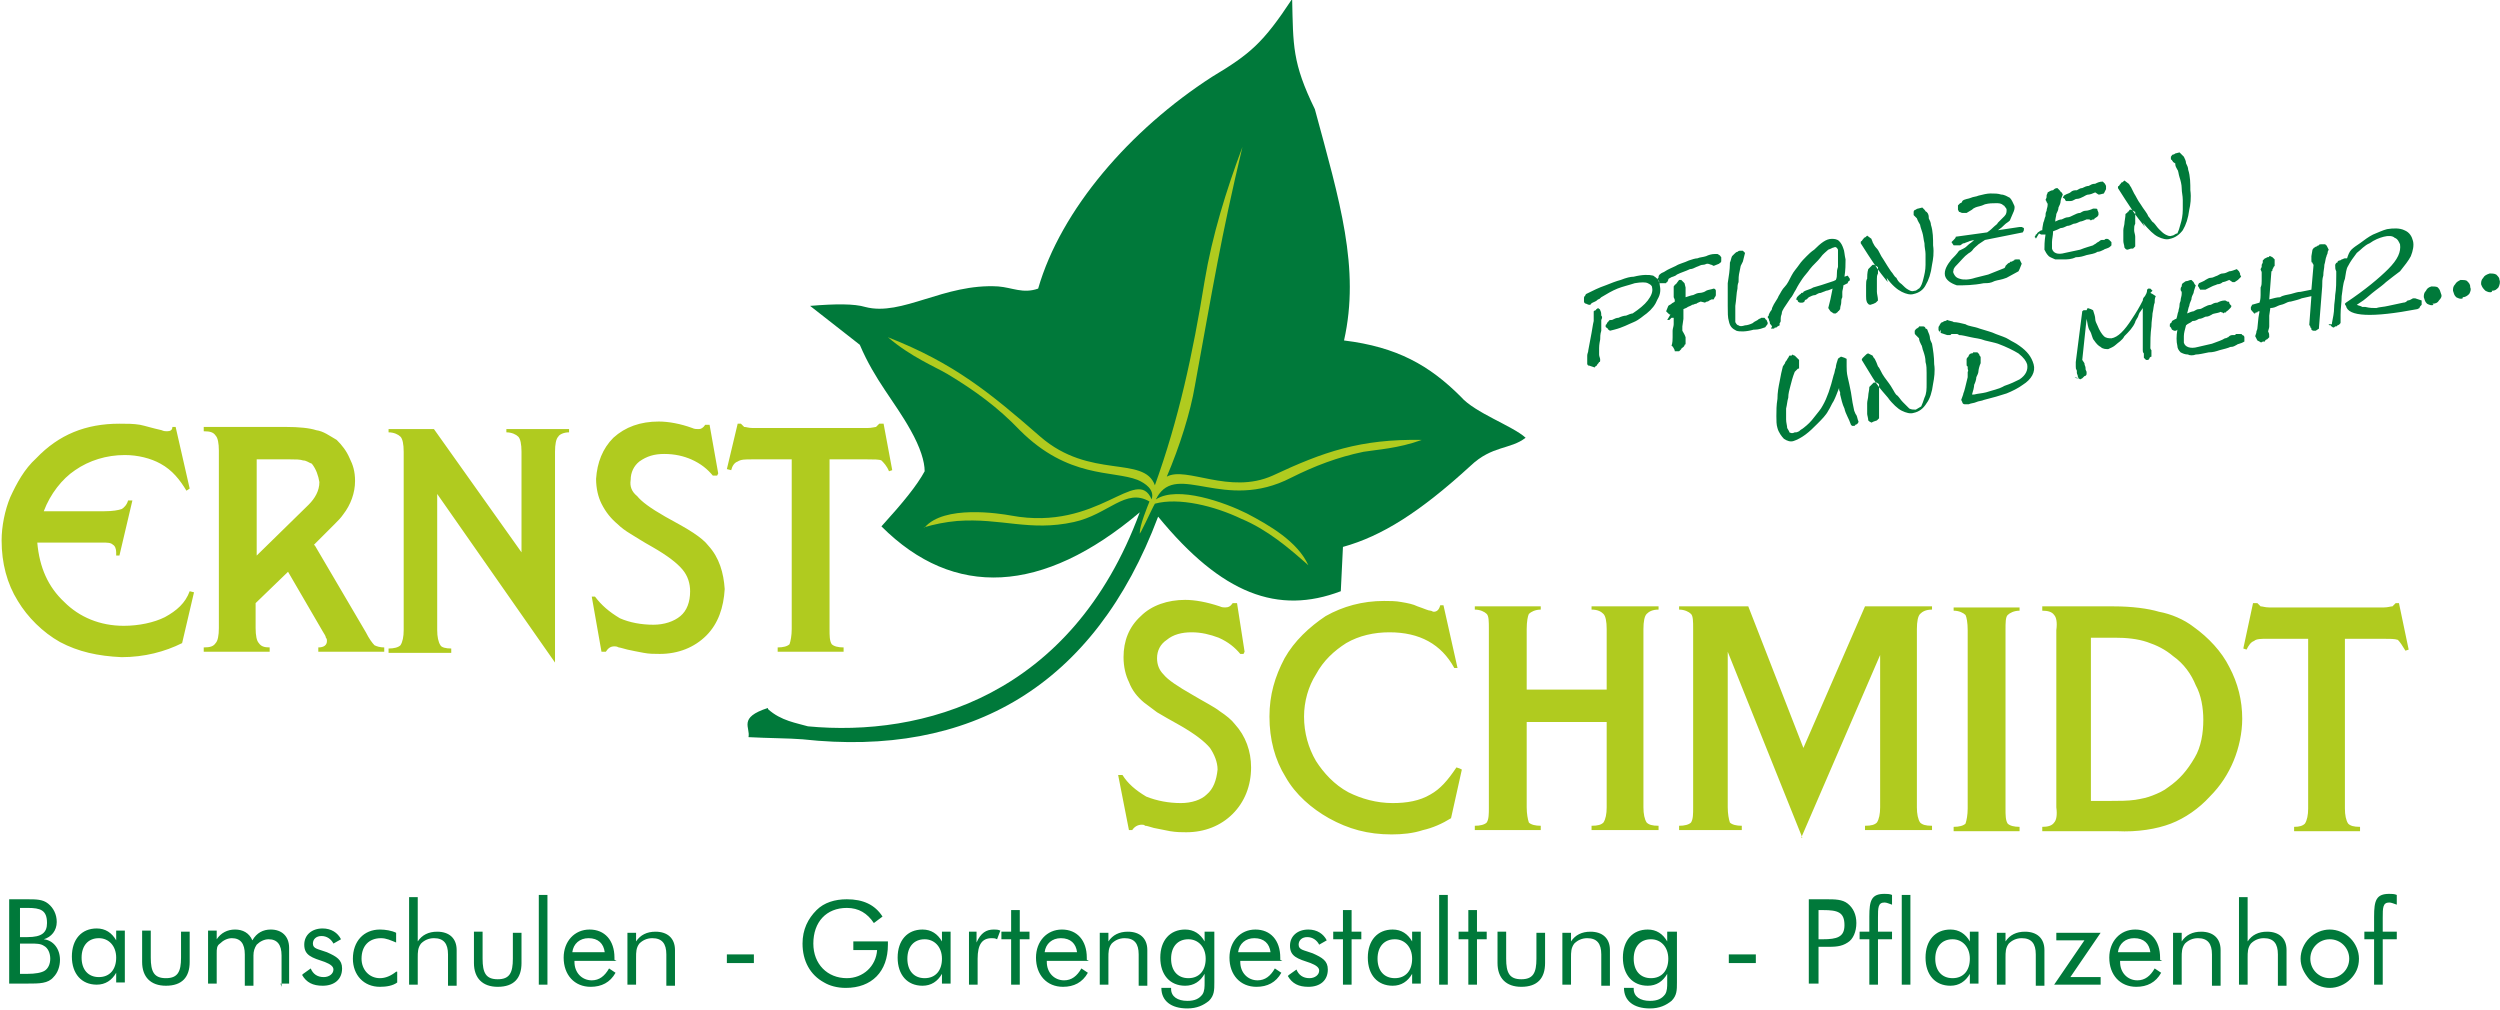 ﻿<?xml version="1.0" encoding="utf-8"?>
<!DOCTYPE svg PUBLIC "-//W3C//DTD SVG 1.1//EN" "http://www.w3.org/Graphics/SVG/1.1/DTD/svg11.dtd">
<svg width="9999px" height="4037.666px" viewBox="0, 0, 2312, 934" xml:space="preserve" fill-rule="evenodd" shape-rendering="geometricPrecision" text-rendering="geometricPrecision" image-rendering="optimizeQuality" clip-rule="evenodd" xmlns="http://www.w3.org/2000/svg" xmlns:xlink="http://www.w3.org/1999/xlink" xmlns:xml="http://www.w3.org/XML/1998/namespace" version="1.1">
  <defs>
    <style type="text/css">
    .fil1 {fill:#B0CB1F}
    .fil0 {fill:#00793A}
   </style>
  </defs>
  <g id="Ebene_x0020_1">
    <path d="M18 840 L25 840 C37 840 43 842 43 854 C43 863 38 867 25 867 L18 867 L18 841 z M18 873 L28 873 C33 873 37 873 40 875 C44 877 46 882 46 887 C46 892 44 896 41 898 C38 900 32 901 25 901 L18 901 L18 873 z M9 910 L25 910 C36 910 44 910 49 904 C53 900 55 894 55 888 C55 878 49 870 40 869 C47 867 52 861 52 853 C52 846 49 840 44 836 C39 832 33 832 24 832 L8 832 L8 910 z M115 861 L107 861 L107 870 C103 863 97 859 89 859 C75 859 66 869 66 885 C66 901 75 911 89 911 C97 911 103 907 107 900 L107 909 L115 909 L115 860 z M107 886 C107 897 101 904 91 904 C81 904 75 897 75 886 C75 875 81 868 91 868 C100 868 107 875 107 886 z M139 861 L131 861 L131 890 C131 904 139 912 153 912 C168 912 175 904 175 890 L175 862 L167 862 L167 886 C167 899 164 905 153 905 C142 905 139 899 139 886 L139 862 z M259 910 L267 910 L267 877 C267 866 260 860 250 860 C243 860 237 863 233 870 C230 863 224 860 217 860 C210 860 204 863 200 869 L200 861 L192 861 L192 910 L200 910 L200 885 C200 884 200 883 200 882 C200 878 200 875 203 873 C206 870 210 868 214 868 C222 868 226 873 226 883 L226 912 L234 912 L234 887 C234 886 234 885 234 884 C234 880 235 877 237 874 C240 871 244 869 248 869 C256 869 260 874 260 884 L260 913 z M279 902 C283 909 289 912 298 912 C309 912 316 906 316 896 C316 888 311 885 302 881 C294 878 289 878 289 873 C289 869 292 866 297 866 C302 866 306 869 308 873 L315 869 C312 863 306 859 298 859 C288 859 281 865 281 874 C281 884 288 886 300 890 C305 892 308 894 308 897 C308 901 304 904 299 904 C293 904 289 901 287 896 L280 901 z M366 899 C361 903 356 905 351 905 C341 905 334 897 334 887 C334 875 341 868 352 868 C357 868 361 870 366 872 L366 863 C362 861 356 860 351 860 C336 860 326 871 326 887 C326 902 336 913 351 913 C357 913 363 912 367 909 L367 899 z M378 911 L386 911 L386 886 C386 881 386 877 389 873 C392 870 396 868 401 868 C410 868 414 873 414 883 L414 912 L422 912 L422 879 C422 868 415 862 404 862 C396 862 390 865 386 871 L386 830 L378 830 L378 913 z M446 862 L438 862 L438 891 C438 905 446 913 460 913 C475 913 482 905 482 891 L482 863 L474 863 L474 887 C474 900 471 906 460 906 C449 906 446 900 446 887 L446 863 z M498 911 L506 911 L506 828 L498 828 L498 911 z M568 888 L568 886 C568 870 559 860 545 860 C531 860 521 871 521 886 C521 902 531 913 546 913 C556 913 564 909 569 900 L563 896 C559 903 554 907 547 907 C538 907 531 900 531 890 L531 889 L570 889 z M559 881 L529 881 C530 873 536 868 544 868 C553 868 558 873 559 881 z M580 911 L588 911 L588 886 C588 881 588 877 591 873 C594 870 598 868 603 868 C612 868 616 873 616 883 L616 912 L624 912 L624 879 C624 868 617 862 606 862 C598 862 592 865 588 871 L588 863 L580 863 L580 912 z M672 883 L672 891 L697 891 L697 883 L672 883 z M789 871 L789 879 L811 879 C810 894 798 905 783 905 C765 905 752 892 752 873 C752 853 764 840 783 840 C794 840 802 845 808 854 L816 848 C809 837 798 832 783 832 C772 832 762 835 755 842 C747 850 742 860 742 873 C742 889 749 902 762 909 C767 912 774 914 782 914 C806 914 821 899 821 874 L821 871 L789 871 z M879 862 L871 862 L871 871 C867 864 861 860 853 860 C839 860 830 870 830 886 C830 902 839 912 853 912 C861 912 867 908 871 901 L871 910 L879 910 L879 861 z M871 887 C871 898 865 905 855 905 C845 905 839 898 839 887 C839 876 845 869 855 869 C864 869 871 876 871 887 z M896 911 L904 911 L904 887 C904 874 908 868 917 868 C919 868 920 868 922 869 L925 861 C923 860 921 860 919 860 C912 860 907 863 903 872 L903 862 L896 862 L896 911 z M935 869 L935 911 L943 911 L943 869 L952 869 L952 862 L943 862 L943 842 L935 842 L935 862 L926 862 L926 869 L935 869 z M1005 888 L1005 886 C1005 870 996 860 982 860 C968 860 958 871 958 886 C958 902 968 913 983 913 C993 913 1001 909 1006 900 L1000 896 C996 903 991 907 984 907 C975 907 968 900 968 890 L968 889 L1007 889 z M996 881 L966 881 C967 873 973 868 981 868 C990 868 995 873 996 881 z M1017 911 L1025 911 L1025 886 C1025 881 1025 877 1028 873 C1031 870 1035 868 1040 868 C1049 868 1053 873 1053 883 L1053 912 L1061 912 L1061 879 C1061 868 1054 862 1043 862 C1035 862 1029 865 1025 871 L1025 863 L1017 863 L1017 912 z M1123 862 L1114 862 L1114 871 C1110 864 1104 860 1096 860 C1082 860 1073 870 1073 886 C1073 902 1082 912 1096 912 C1104 912 1110 908 1114 901 L1114 909 C1114 913 1114 917 1112 920 C1109 924 1105 926 1098 926 C1089 926 1083 922 1083 915 L1083 914 L1074 914 C1074 926 1083 933 1098 933 C1107 933 1113 930 1118 926 C1123 921 1123 916 1123 909 L1123 861 z M1115 887 C1115 898 1109 905 1099 905 C1089 905 1083 898 1083 887 C1083 876 1089 869 1099 869 C1108 869 1115 876 1115 887 z M1184 888 L1184 886 C1184 870 1175 860 1161 860 C1147 860 1137 871 1137 886 C1137 902 1147 913 1162 913 C1172 913 1180 909 1185 900 L1179 896 C1175 903 1170 907 1163 907 C1154 907 1147 900 1147 890 L1147 889 L1186 889 z M1175 881 L1145 881 C1146 873 1152 868 1160 868 C1169 868 1174 873 1175 881 z M1191 903 C1195 910 1201 913 1210 913 C1221 913 1228 907 1228 897 C1228 889 1223 886 1214 882 C1206 879 1201 879 1201 874 C1201 870 1204 867 1209 867 C1214 867 1218 870 1220 874 L1227 870 C1224 864 1218 860 1210 860 C1200 860 1193 866 1193 875 C1193 885 1200 887 1212 891 C1217 893 1220 895 1220 898 C1220 902 1216 905 1211 905 C1205 905 1201 902 1199 897 L1192 902 z M1242 869 L1242 911 L1250 911 L1250 869 L1259 869 L1259 862 L1250 862 L1250 842 L1242 842 L1242 862 L1233 862 L1233 869 L1242 869 z M1314 862 L1306 862 L1306 871 C1302 864 1296 860 1288 860 C1274 860 1265 870 1265 886 C1265 902 1274 912 1288 912 C1296 912 1302 908 1306 901 L1306 910 L1314 910 L1314 861 z M1306 887 C1306 898 1300 905 1290 905 C1280 905 1274 898 1274 887 C1274 876 1280 869 1290 869 C1299 869 1306 876 1306 887 z M1331 911 L1339 911 L1339 828 L1331 828 L1331 911 z M1358 869 L1358 911 L1366 911 L1366 869 L1375 869 L1375 862 L1366 862 L1366 842 L1358 842 L1358 862 L1349 862 L1349 869 L1358 869 z M1393 862 L1385 862 L1385 891 C1385 905 1393 913 1407 913 C1422 913 1429 905 1429 891 L1429 863 L1421 863 L1421 887 C1421 900 1418 906 1407 906 C1396 906 1393 900 1393 887 L1393 863 z M1445 911 L1453 911 L1453 886 C1453 881 1453 877 1456 873 C1459 870 1463 868 1468 868 C1477 868 1481 873 1481 883 L1481 912 L1489 912 L1489 879 C1489 868 1482 862 1471 862 C1463 862 1457 865 1453 871 L1453 863 L1445 863 L1445 912 z M1551 862 L1542 862 L1542 871 C1538 864 1532 860 1524 860 C1510 860 1501 870 1501 886 C1501 902 1510 912 1524 912 C1532 912 1538 908 1542 901 L1542 909 C1542 913 1542 917 1540 920 C1537 924 1533 926 1526 926 C1517 926 1511 922 1511 915 L1511 914 L1502 914 C1502 926 1511 933 1526 933 C1535 933 1541 930 1546 926 C1551 921 1551 916 1551 909 L1551 861 z M1543 887 C1543 898 1537 905 1527 905 C1517 905 1511 898 1511 887 C1511 876 1517 869 1527 869 C1536 869 1543 876 1543 887 z M1599 883 L1599 891 L1624 891 L1624 883 L1599 883 z M1682 868 L1682 842 L1686 842 C1700 842 1706 844 1706 856 C1706 867 1699 869 1686 869 L1682 869 z M1682 876 L1689 876 C1697 876 1703 876 1709 872 C1714 869 1717 862 1717 854 C1717 846 1714 840 1709 836 C1704 832 1697 832 1689 832 L1673 832 L1673 910 L1682 910 L1682 875 z M1729 911 L1737 911 L1737 869 L1750 869 L1750 862 L1737 862 L1737 849 C1737 840 1737 835 1743 835 C1745 835 1747 836 1750 837 L1750 828 C1748 827 1745 827 1743 827 C1731 827 1729 833 1729 848 L1729 862 L1720 862 L1720 869 L1729 869 L1729 911 z M1759 911 L1767 911 L1767 828 L1759 828 L1759 911 z M1830 862 L1822 862 L1822 871 C1818 864 1812 860 1804 860 C1790 860 1781 870 1781 886 C1781 902 1790 912 1804 912 C1812 912 1818 908 1822 901 L1822 910 L1830 910 L1830 861 z M1822 887 C1822 898 1816 905 1806 905 C1796 905 1790 898 1790 887 C1790 876 1796 869 1806 869 C1815 869 1822 876 1822 887 z M1847 911 L1855 911 L1855 886 C1855 881 1855 877 1858 873 C1861 870 1865 868 1870 868 C1879 868 1883 873 1883 883 L1883 912 L1891 912 L1891 879 C1891 868 1884 862 1873 862 C1865 862 1859 865 1855 871 L1855 863 L1847 863 L1847 912 z M1901 911 L1943 911 L1943 904 L1915 904 L1943 863 L1902 863 L1902 870 L1928 870 L1900 911 z M1998 888 L1998 886 C1998 870 1989 860 1975 860 C1961 860 1951 871 1951 886 C1951 902 1961 913 1976 913 C1986 913 1994 909 1999 900 L1993 896 C1989 903 1984 907 1977 907 C1968 907 1961 900 1961 890 L1961 889 L2000 889 z M1989 881 L1959 881 C1960 873 1966 868 1974 868 C1983 868 1988 873 1989 881 z M2010 911 L2018 911 L2018 886 C2018 881 2018 877 2021 873 C2024 870 2028 868 2033 868 C2042 868 2046 873 2046 883 L2046 912 L2054 912 L2054 879 C2054 868 2047 862 2036 862 C2028 862 2022 865 2018 871 L2018 863 L2010 863 L2010 912 z M2071 911 L2079 911 L2079 886 C2079 881 2079 877 2082 873 C2085 870 2089 868 2094 868 C2103 868 2107 873 2107 883 L2107 912 L2115 912 L2115 879 C2115 868 2108 862 2097 862 C2089 862 2083 865 2079 871 L2079 830 L2071 830 L2071 913 z M2128 887 C2128 894 2131 900 2136 906 C2141 911 2148 914 2155 914 C2162 914 2169 911 2174 906 C2179 901 2182 895 2182 887 C2182 880 2179 873 2174 868 C2169 863 2162 860 2155 860 C2148 860 2141 863 2136 868 C2131 873 2128 880 2128 887 z M2137 887 C2137 877 2145 869 2155 869 C2165 869 2173 877 2173 887 C2173 897 2165 905 2155 905 C2145 905 2137 897 2137 887 z M2196 911 L2204 911 L2204 869 L2217 869 L2217 862 L2204 862 L2204 849 C2204 840 2204 835 2210 835 C2212 835 2214 836 2217 837 L2217 828 C2215 827 2212 827 2210 827 C2198 827 2196 833 2196 848 L2196 862 L2187 862 L2187 869 L2196 869 L2196 911 z" class="fil0" />
    <path d="M93 502 L34 502 C36 525 44 543 59 557 C73 571 92 579 114 579 C128 579 142 576 152 571 C163 565 171 558 175 547 L179 548 L168 595 C152 603 133 608 112 608 C90 607 72 603 55 594 C39 585 25 571 16 556 C6 540 1 521 1 500 C1 487 4 472 9 460 C15 447 22 434 33 424 C54 402 79 392 110 392 C117 392 123 392 129 393 C134 394 140 396 149 398 C151 399 153 399 154 399 C157 399 159 398 159 395 L162 395 L175 452 L172 454 C166 444 159 435 148 429 C139 424 127 421 115 421 C98 421 82 426 69 435 C57 443 46 457 40 473 L96 473 C104 473 109 472 112 471 C114 470 117 467 118 463 L122 463 L110 514 L107 514 L107 511 C107 508 106 505 104 504 C102 502 99 502 94 502 z M291 505 L338 585 C341 591 344 595 346 597 C348 598 351 599 355 599 L355 603 L294 603 L294 599 C299 599 302 597 302 593 C302 592 302 591 301 590 C301 589 300 587 298 584 L266 529 L236 558 L236 581 C236 588 237 593 239 595 C241 598 244 599 249 599 L249 603 L188 603 L188 599 C194 599 197 598 199 595 C201 593 202 588 202 581 L202 417 C202 410 201 405 199 403 C197 400 194 399 188 399 L188 395 L264 395 C276 395 286 396 292 398 C299 399 304 403 311 407 C316 412 320 417 323 424 C326 430 328 436 328 445 C328 456 324 467 317 476 C315 479 312 482 309 485 C306 488 301 493 294 500 L290 504 z M237 514 L285 467 C291 461 295 454 295 446 C294 440 292 434 288 429 C285 428 283 426 280 426 C277 425 273 425 268 425 L237 425 L237 515 z M513 613 L404 457 L404 583 C404 589 405 594 407 597 C408 599 412 600 417 600 L417 604 L359 604 L359 600 C364 600 368 599 370 597 C372 594 373 589 373 583 L373 418 C373 411 372 406 370 404 C368 402 364 400 359 400 L359 397 L401 397 L482 511 L482 418 C482 411 481 406 479 404 C477 402 473 400 468 400 L468 397 L526 397 L526 400 C521 400 517 402 516 404 C514 406 513 411 513 418 L513 614 z M663 440 L659 440 C654 434 648 429 639 425 C632 422 624 420 614 420 C605 420 598 422 591 427 C586 431 583 437 583 444 C582 450 584 455 589 459 C593 464 601 470 615 478 C626 484 635 489 641 493 C647 497 652 501 655 505 C665 516 669 530 670 545 C669 562 664 577 653 588 C642 599 627 605 610 605 C605 605 600 605 595 604 C589 603 585 602 580 601 C576 600 573 599 572 599 C570 598 569 598 568 598 C564 598 562 600 560 603 L556 603 L547 552 L550 552 C556 560 563 566 573 572 C582 576 593 578 604 578 C614 578 623 575 629 570 C635 565 638 557 638 547 C638 540 636 533 631 527 C626 521 617 514 603 506 C594 501 588 497 583 494 C578 491 574 488 571 485 C565 480 560 474 556 466 C553 460 551 452 551 443 C552 428 557 415 567 405 C578 395 592 390 609 390 C618 390 629 392 640 396 C642 397 644 397 646 397 C648 397 650 396 652 393 L656 393 L664 438 z M767 425 L767 582 C767 588 767 593 769 596 C771 598 775 599 780 599 L780 603 L719 603 L719 599 C724 599 728 598 730 596 C731 593 732 588 732 582 L732 425 L695 425 C689 425 685 425 682 427 C679 428 677 431 676 435 L672 434 L682 392 L685 392 C686 393 687 394 688 395 C690 395 692 396 696 396 L802 396 C806 396 809 395 810 395 C811 394 812 393 813 392 L817 392 L825 435 L822 436 C820 431 817 428 815 426 C813 425 808 425 802 425 L766 425 z" class="fil1" />
    <path d="M1150 605 L1147 605 C1142 599 1136 594 1127 590 C1119 587 1111 585 1102 585 C1093 585 1085 587 1079 592 C1073 596 1070 602 1070 609 C1070 615 1072 620 1076 624 C1080 629 1089 635 1103 643 C1113 649 1123 654 1128 658 C1134 662 1139 666 1142 670 C1152 681 1157 695 1157 710 C1157 727 1151 742 1140 753 C1129 764 1114 770 1097 770 C1093 770 1088 770 1082 769 C1077 768 1072 767 1067 766 C1063 765 1061 764 1059 764 C1058 763 1057 763 1056 763 C1052 763 1049 765 1047 768 L1044 768 L1034 717 L1038 717 C1043 725 1050 731 1060 737 C1070 741 1081 743 1092 743 C1102 743 1111 740 1116 735 C1122 730 1125 722 1126 712 C1126 705 1123 698 1119 692 C1114 686 1105 679 1091 671 C1082 666 1075 662 1070 659 C1066 656 1062 653 1058 650 C1052 645 1047 639 1044 631 C1041 625 1039 617 1039 608 C1039 593 1044 580 1055 570 C1065 560 1080 555 1096 555 C1105 555 1116 557 1128 561 C1130 562 1132 562 1133 562 C1136 562 1138 561 1140 558 L1144 558 L1151 603 z M1352 712 L1342 757 C1334 762 1325 766 1316 768 C1307 771 1297 772 1287 772 C1265 772 1247 767 1229 757 C1213 748 1198 735 1189 719 C1179 703 1174 684 1174 663 C1174 643 1179 626 1188 609 C1197 593 1211 580 1226 570 C1242 561 1260 556 1280 556 C1285 556 1291 556 1296 557 C1302 558 1307 559 1311 561 C1317 563 1321 565 1323 565 C1324 565 1325 566 1326 566 C1329 566 1331 564 1332 560 L1335 560 L1348 618 L1345 618 C1333 596 1313 585 1285 585 C1271 585 1257 588 1245 595 C1234 602 1224 611 1217 624 C1210 635 1206 649 1206 663 C1206 678 1210 692 1217 704 C1224 715 1234 726 1247 733 C1259 739 1273 743 1288 743 C1301 743 1313 741 1323 735 C1332 730 1339 722 1347 710 L1350 711 z M1486 668 L1412 668 L1412 747 C1412 753 1413 758 1414 761 C1416 763 1420 764 1425 764 L1425 768 L1364 768 L1364 764 C1369 764 1373 763 1375 761 C1377 758 1377 753 1377 747 L1377 582 C1377 575 1377 570 1375 568 C1373 566 1369 564 1364 564 L1364 561 L1425 561 L1425 564 C1420 564 1416 566 1414 568 C1413 570 1412 575 1412 582 L1412 638 L1486 638 L1486 582 C1486 575 1485 570 1483 568 C1481 566 1478 564 1472 564 L1472 561 L1534 561 L1534 564 C1528 564 1525 566 1523 568 C1521 570 1520 575 1520 582 L1520 747 C1520 753 1521 758 1523 761 C1525 763 1528 764 1534 764 L1534 768 L1472 768 L1472 764 C1478 764 1481 763 1483 761 C1485 758 1486 753 1486 747 L1486 668 z M1667 775 L1598 603 L1598 747 C1598 753 1599 758 1600 761 C1602 763 1606 764 1611 764 L1611 768 L1553 768 L1553 764 C1558 764 1562 763 1564 761 C1566 758 1566 753 1566 747 L1566 582 C1566 575 1566 570 1564 568 C1562 566 1558 564 1553 564 L1553 561 L1617 561 L1668 692 L1725 561 L1787 561 L1787 564 C1781 564 1778 566 1776 568 C1774 570 1773 575 1773 582 L1773 747 C1773 753 1774 758 1776 761 C1778 763 1781 764 1787 764 L1787 768 L1725 768 L1725 764 C1731 764 1734 763 1736 761 C1738 758 1739 753 1739 747 L1739 606 L1666 775 z M1855 583 L1855 748 C1855 754 1855 759 1857 762 C1859 764 1863 765 1868 765 L1868 769 L1807 769 L1807 765 C1812 765 1816 764 1818 762 C1819 759 1820 754 1820 748 L1820 583 C1820 576 1819 571 1818 569 C1816 567 1812 565 1807 565 L1807 562 L1868 562 L1868 565 C1863 565 1859 567 1857 569 C1855 571 1855 576 1855 583 z M1902 747 L1902 583 C1903 576 1902 571 1900 569 C1898 566 1894 565 1889 565 L1889 561 L1955 561 C1972 561 1987 563 1997 566 C2008 568 2020 573 2029 580 C2043 590 2055 603 2062 617 C2070 632 2074 648 2074 665 C2074 678 2071 692 2066 704 C2061 716 2054 727 2044 737 C2034 748 2021 757 2008 762 C1995 767 1977 770 1958 769 L1928 769 L1889 769 L1889 765 C1894 765 1898 764 1900 761 C1902 759 1903 754 1902 747 z M1936 741 L1952 741 C1960 741 1968 741 1975 740 C1981 739 1986 738 1991 736 C1996 734 2001 732 2006 728 C2016 721 2023 713 2030 701 C2036 691 2038 678 2038 666 C2038 655 2036 643 2031 634 C2027 624 2020 614 2010 607 C2003 601 1995 597 1986 594 C1977 591 1967 590 1956 590 L1934 590 L1934 741 z M2169 591 L2169 748 C2169 754 2170 759 2172 762 C2174 764 2177 765 2183 765 L2183 769 L2122 769 L2122 765 C2127 765 2130 764 2132 762 C2134 759 2135 754 2135 748 L2135 591 L2097 591 C2092 591 2087 591 2085 593 C2082 594 2080 597 2078 601 L2075 600 L2084 558 L2088 558 C2089 559 2090 560 2091 561 C2093 561 2095 562 2099 562 L2205 562 C2209 562 2211 561 2213 561 C2214 560 2215 559 2216 558 L2219 558 L2228 601 L2225 602 C2222 597 2220 594 2218 592 C2215 591 2211 591 2204 591 L2168 591 z" class="fil1" />
    <path d="M710 656 C722 667 737 669 747 672 C852 682 991 645 1054 474 C964 550 882 554 815 487 C835 465 848 449 855 436 C855 427 851 414 842 398 C827 371 809 352 795 319 L749 283 C773 281 790 281 800 284 C834 293 873 262 923 265 C936 266 946 272 960 267 C981 194 1045 120 1121 71 C1156 50 1168 40 1195 -1 C1196 42 1195 58 1216 101 C1239 186 1258 248 1243 315 C1292 321 1322 338 1351 367 C1364 382 1399 394 1411 405 C1397 416 1380 412 1360 431 C1313 474 1278 496 1242 506 L1240 547 C1182 569 1130 550 1071 478 C1012 635 897 701 742 684 C730 683 710 683 692 682 C694 673 682 664 710 655 z" class="fil0" />
    <path d="M855 488 C873 467 924 475 935 477 C1016 492 1051 430 1065 462 C1068 453 1059 447 1052 444 C1029 435 988 443 943 398 C923 377 901 361 876 346 C864 339 842 330 821 312 C882 336 915 363 962 404 C1008 444 1058 421 1068 449 C1090 388 1103 328 1114 260 C1121 218 1134 176 1149 136 C1129 220 1122 264 1105 357 C1101 381 1091 413 1079 441 C1097 431 1137 458 1177 440 C1224 418 1258 406 1315 407 C1293 415 1273 416 1261 418 C1237 423 1216 431 1194 442 C1132 474 1089 427 1070 460 C1070 461 1069 461 1069 462 C1089 449 1133 465 1153 475 C1174 486 1200 501 1210 523 C1192 507 1172 490 1148 480 C1123 468 1090 460 1068 466 C1065 471 1053 498 1054 493 C1054 486 1061 469 1063 464 C1041 451 1025 476 993 483 C952 492 926 479 885 482 C874 483 864 485 854 488 z" class="fil1" />
    <path d="M1651 336 C1651 335 1652 334 1652 334 C1653 333 1653 332 1654 331 L1655 329 C1656 329 1656 329 1657 329 C1657 329 1658 328 1658 328 C1659 329 1660 329 1660 329 C1661 330 1662 331 1662 331 L1664 333 C1664 335 1664 335 1664 336 C1664 337 1664 338 1664 339 L1664 341 L1663 341 C1662 342 1662 342 1661 343 C1661 343 1660 344 1660 344 C1658 349 1657 353 1656 357 C1655 361 1654 364 1654 368 C1653 371 1653 374 1652 378 C1652 382 1652 385 1652 388 C1652 391 1653 394 1653 396 C1654 398 1655 399 1655 400 C1657 401 1658 401 1660 400 C1662 400 1662 400 1664 399 C1666 397 1667 397 1668 396 C1672 393 1675 390 1678 386 C1681 382 1684 379 1686 375 C1690 368 1693 359 1696 347 C1697 345 1697 342 1698 340 C1698 338 1699 335 1700 332 C1700 332 1701 331 1701 331 C1702 331 1702 330 1703 330 L1706 331 L1708 332 C1708 335 1708 338 1708 339 C1708 341 1708 345 1709 349 C1710 353 1711 358 1712 363 C1713 370 1714 376 1715 380 C1716 382 1716 383 1717 384 C1718 386 1718 388 1719 390 C1719 391 1718 392 1718 392 C1718 392 1717 393 1716 393 C1716 394 1715 394 1715 394 C1714 394 1713 394 1713 394 L1712 393 C1710 387 1707 383 1706 378 C1704 374 1703 369 1702 365 C1702 364 1702 363 1702 363 C1701 361 1701 361 1701 359 C1699 364 1698 367 1696 371 C1694 374 1693 377 1691 380 C1689 384 1685 388 1681 392 C1677 396 1674 399 1670 402 C1666 405 1662 407 1659 408 C1656 409 1653 408 1650 406 C1648 404 1645 400 1644 396 C1643 393 1643 389 1643 385 C1643 380 1643 375 1644 369 C1644 363 1645 358 1646 353 C1647 347 1648 343 1649 339 z M1731 391 C1729 390 1729 390 1728 389 C1728 387 1727 384 1727 383 C1727 381 1727 380 1727 378 C1727 376 1727 375 1727 373 C1727 371 1728 368 1728 366 C1728 364 1729 361 1729 358 C1730 357 1731 356 1731 356 C1732 355 1732 355 1733 354 L1734 354 C1735 354 1736 354 1736 354 C1737 355 1738 355 1738 356 C1738 358 1738 361 1738 362 C1738 364 1738 365 1738 367 C1738 369 1738 370 1738 372 C1738 374 1738 377 1738 379 C1738 381 1738 384 1738 387 L1736 389 L1733 390 z M1748 370 C1743 364 1739 360 1735 354 C1731 348 1727 341 1722 333 C1722 332 1723 331 1723 331 C1724 330 1725 329 1725 329 C1726 328 1727 327 1728 327 L1732 329 C1733 331 1733 331 1734 332 C1735 334 1736 336 1737 339 C1739 341 1740 345 1743 349 C1746 353 1749 357 1750 359 C1752 362 1753 365 1755 366 C1757 368 1758 370 1760 372 C1762 374 1764 376 1766 378 C1768 379 1770 379 1772 379 C1774 378 1775 377 1777 376 C1778 374 1779 371 1780 368 C1782 364 1782 360 1782 355 C1782 352 1782 349 1782 345 C1782 342 1782 338 1781 335 C1781 331 1780 328 1779 325 C1778 323 1778 320 1777 319 C1776 317 1775 315 1775 313 C1774 312 1774 312 1773 311 C1773 311 1772 310 1772 310 C1771 309 1771 309 1771 308 C1771 308 1771 307 1771 306 C1772 305 1772 304 1773 304 C1774 303 1775 303 1775 302 L1779 302 C1780 302 1781 303 1781 304 C1782 304 1783 305 1783 306 C1784 308 1785 311 1785 312 C1785 314 1786 316 1787 318 C1788 324 1789 330 1789 337 C1790 343 1789 350 1788 355 C1787 363 1785 369 1782 373 C1779 378 1775 381 1770 382 C1767 383 1763 382 1759 380 C1755 378 1751 374 1746 368 z M1794 307 C1793 306 1793 305 1793 305 C1793 304 1793 303 1793 303 C1793 302 1794 301 1794 301 C1794 300 1795 300 1795 299 C1796 298 1797 298 1797 298 C1798 297 1799 297 1799 297 C1800 297 1801 296 1801 296 C1803 297 1806 297 1807 298 C1810 298 1814 299 1818 300 C1821 302 1826 302 1831 304 C1837 306 1842 307 1846 309 C1851 311 1855 312 1858 314 C1861 316 1864 317 1868 320 C1875 325 1879 330 1881 337 C1883 344 1879 351 1871 356 C1867 359 1861 362 1856 364 C1850 366 1843 368 1835 370 C1833 371 1830 371 1828 372 C1826 373 1823 373 1821 374 L1819 374 C1818 374 1817 374 1817 374 C1816 374 1815 373 1815 372 L1814 370 C1815 367 1816 365 1816 364 C1817 362 1818 357 1820 349 C1820 347 1820 346 1820 344 C1821 343 1820 342 1820 341 C1820 341 1820 340 1820 339 C1819 339 1819 338 1819 337 L1819 332 C1820 330 1821 330 1821 329 C1821 328 1823 327 1823 327 C1824 327 1825 327 1825 326 C1826 326 1827 326 1827 326 C1828 326 1829 326 1829 326 L1830 327 C1831 328 1831 329 1831 329 C1832 330 1832 330 1832 331 C1832 332 1832 333 1832 333 C1832 334 1832 335 1832 336 C1831 338 1830 342 1830 343 C1830 345 1829 347 1828 349 C1828 351 1827 354 1826 356 C1826 358 1825 362 1824 365 L1826 365 C1830 364 1833 364 1837 363 C1843 361 1849 360 1854 357 C1860 355 1864 353 1868 351 C1874 347 1876 342 1875 337 C1874 334 1872 331 1867 327 C1862 324 1856 321 1848 318 C1845 317 1840 316 1836 315 C1831 313 1827 313 1823 312 C1818 311 1815 310 1812 310 C1811 309 1810 309 1810 309 C1809 309 1808 309 1807 309 L1806 309 L1805 309 L1804 310 L1803 310 L1801 310 L1795 308 C1795 307 1795 306 1795 306 C1795 305 1795 305 1795 305 z M1923 350 L1922 349 L1922 349 C1922 347 1921 346 1921 345 C1921 344 1921 343 1921 343 C1920 341 1920 341 1920 339 C1920 338 1920 337 1920 335 L1926 288 C1927 287 1927 287 1928 287 L1930 287 L1931 285 L1934 286 L1936 287 C1937 290 1938 293 1938 295 C1938 297 1939 299 1940 301 C1942 306 1944 309 1946 311 C1948 313 1951 313 1953 313 C1959 312 1965 306 1972 295 C1976 289 1979 284 1982 278 C1982 276 1983 275 1984 274 C1985 272 1986 271 1986 268 L1987 267 L1989 267 L1991 269 L1989 271 L1991 272 L1994 274 C1993 276 1993 278 1993 280 C1992 282 1992 286 1991 290 C1991 293 1990 297 1990 302 C1989 309 1989 316 1989 322 C1989 323 1990 324 1990 324 C1990 326 1990 327 1990 329 L1990 330 C1989 330 1988 331 1988 332 C1988 332 1987 333 1987 333 C1986 333 1985 333 1985 333 C1984 332 1984 332 1983 331 C1983 329 1983 328 1983 327 C1982 326 1982 325 1982 324 C1982 322 1982 318 1982 314 C1982 309 1982 305 1982 300 C1982 295 1982 291 1982 287 L1982 285 L1980 288 C1978 290 1978 293 1977 294 C1976 296 1975 297 1975 298 C1973 303 1969 307 1965 311 C1963 315 1959 317 1957 319 C1955 321 1952 322 1950 323 C1948 323 1945 323 1943 321 C1941 320 1939 318 1937 315 C1935 313 1935 309 1933 306 C1931 303 1931 299 1930 295 L1926 333 L1928 336 C1928 338 1929 339 1929 340 C1929 342 1929 342 1930 344 L1930 346 C1930 347 1929 348 1928 348 C1928 348 1927 349 1926 350 L1924 351 C1923 350 1922 350 1922 350 C1921 350 1920 350 1919 349 z M2008 303 C2007 302 2007 302 2007 302 C2007 301 2007 301 2007 301 C2007 300 2007 299 2008 299 C2008 299 2009 298 2009 297 C2011 296 2012 295 2013 295 C2014 293 2014 290 2015 288 C2015 286 2016 285 2016 282 C2016 280 2017 279 2017 278 C2017 276 2018 274 2018 272 C2018 270 2018 270 2018 270 C2017 269 2017 268 2017 268 C2017 267 2017 266 2018 265 C2018 264 2018 263 2019 262 C2021 261 2021 260 2023 260 C2024 260 2025 259 2027 259 C2028 260 2029 261 2029 261 C2029 261 2030 263 2030 263 L2031 264 C2030 267 2029 270 2029 271 C2028 273 2027 275 2027 277 C2026 279 2025 282 2025 283 C2024 285 2024 287 2023 290 C2025 289 2028 288 2029 288 C2031 287 2032 286 2034 286 C2036 286 2037 285 2039 284 C2041 283 2043 282 2045 282 C2047 281 2048 280 2051 280 C2053 279 2055 278 2058 278 C2059 278 2060 279 2060 279 C2061 279 2062 279 2062 280 C2062 281 2063 282 2064 283 C2064 284 2063 285 2063 285 C2063 285 2062 286 2061 287 C2060 288 2059 288 2059 289 C2058 289 2057 289 2057 290 C2056 289 2055 289 2055 289 C2055 289 2054 288 2053 289 C2050 290 2047 290 2046 291 C2044 292 2043 293 2040 293 C2038 294 2036 295 2034 295 C2032 296 2031 297 2028 297 C2026 299 2024 299 2022 301 C2021 305 2020 308 2020 311 C2020 314 2020 316 2020 317 C2021 321 2026 323 2033 321 C2037 320 2042 319 2046 318 C2051 316 2055 315 2058 313 C2060 313 2060 312 2061 312 C2062 311 2063 310 2065 310 C2066 310 2066 310 2067 310 C2067 310 2068 310 2068 309 C2069 309 2069 309 2070 309 C2070 309 2071 309 2072 309 C2073 309 2074 309 2074 310 C2075 310 2076 311 2076 312 L2076 315 L2076 316 C2073 318 2070 318 2069 319 C2067 320 2066 321 2063 321 C2061 322 2057 323 2053 324 C2050 325 2047 326 2043 326 C2038 327 2034 328 2031 328 C2029 329 2025 329 2024 328 C2021 328 2019 327 2017 326 C2015 324 2014 322 2014 320 C2013 316 2013 311 2014 305 C2013 306 2013 306 2012 306 C2012 306 2011 306 2011 306 L2009 305 z M2035 268 C2035 267 2034 267 2034 266 C2034 266 2033 265 2033 264 L2034 262 C2036 261 2039 260 2040 259 C2042 258 2043 257 2045 257 C2047 257 2048 256 2051 255 C2053 254 2054 253 2056 253 C2058 253 2060 252 2062 251 C2064 251 2066 250 2069 249 L2071 251 L2072 253 L2072 254 L2073 256 L2070 259 L2067 261 L2065 261 L2062 259 C2060 260 2057 261 2056 261 C2055 262 2053 263 2051 263 C2049 264 2048 264 2046 265 C2044 266 2042 267 2040 268 C2039 268 2038 268 2038 268 C2037 268 2036 268 2036 268 z M2088 315 L2086 311 L2087 308 C2087 306 2088 305 2088 304 L2089 294 L2090 288 C2089 288 2088 288 2088 289 C2087 289 2086 289 2086 290 L2085 290 C2084 289 2084 288 2083 288 C2083 287 2082 287 2082 286 C2082 285 2082 284 2082 284 C2083 283 2083 282 2083 282 L2090 280 C2091 277 2091 274 2091 273 C2091 271 2091 269 2091 266 C2092 264 2092 262 2092 260 L2092 254 C2092 253 2092 252 2092 252 C2092 251 2091 250 2091 249 L2092 247 L2092 245 L2093 243 L2093 241 C2094 240 2094 240 2095 239 C2096 239 2097 238 2097 238 C2098 238 2099 238 2099 237 L2100 237 L2102 238 L2104 240 L2104 246 L2103 247 C2103 248 2102 249 2102 249 C2102 250 2102 251 2101 251 L2099 277 C2103 276 2106 275 2109 275 C2112 273 2115 273 2119 272 C2123 271 2125 270 2128 270 L2138 268 L2140 245 C2139 244 2139 243 2139 243 C2138 243 2138 242 2138 241 C2138 241 2138 240 2138 239 C2138 239 2138 238 2138 237 L2139 231 C2140 230 2140 229 2141 229 C2141 229 2142 228 2143 228 C2144 227 2144 227 2145 227 C2145 226 2146 226 2147 226 C2147 226 2148 226 2149 226 C2150 226 2150 226 2151 226 C2151 227 2152 227 2152 227 L2154 231 C2153 233 2153 233 2153 234 C2153 235 2152 236 2152 237 C2151 239 2151 242 2150 245 C2150 248 2149 251 2149 255 C2148 258 2148 261 2148 265 L2145 303 L2145 304 L2142 306 C2141 306 2140 306 2140 306 C2139 306 2138 305 2138 305 C2138 304 2138 303 2137 303 C2137 302 2137 301 2136 301 L2138 274 L2129 276 C2127 277 2123 278 2119 279 C2117 279 2115 280 2113 281 C2111 282 2109 282 2107 283 C2105 284 2103 285 2100 285 L2099 292 C2099 295 2099 299 2099 302 C2099 304 2098 305 2098 307 C2099 308 2099 310 2099 312 C2098 313 2097 314 2097 314 C2096 314 2095 315 2095 316 C2093 316 2093 316 2093 316 C2092 317 2091 317 2090 316 z M2157 300 L2157 299 C2158 294 2159 289 2159 285 C2159 281 2160 277 2160 273 C2161 267 2161 261 2161 255 C2161 253 2161 253 2161 251 C2160 249 2160 248 2160 245 C2161 243 2161 243 2162 243 C2162 242 2163 241 2164 241 C2165 241 2166 240 2166 240 C2167 240 2168 239 2169 239 C2169 239 2170 239 2171 239 C2172 236 2173 233 2175 231 C2177 229 2180 227 2183 225 C2187 222 2191 219 2195 217 C2200 215 2204 213 2208 212 C2214 211 2220 211 2224 213 C2229 215 2231 219 2232 223 C2233 227 2232 232 2230 237 C2228 241 2224 246 2220 251 C2216 254 2212 257 2207 261 C2205 263 2201 266 2197 269 C2193 272 2190 275 2186 278 L2180 282 C2182 283 2184 283 2185 284 C2187 284 2187 284 2188 284 C2192 285 2195 285 2198 285 C2201 284 2205 284 2209 283 C2214 282 2218 281 2223 280 C2225 280 2226 279 2227 278 C2229 278 2230 277 2232 276 L2234 276 L2240 278 C2240 279 2240 280 2240 280 C2240 280 2240 281 2240 282 C2239 283 2238 284 2238 285 L2236 286 C2194 294 2172 293 2170 283 C2170 283 2169 282 2169 281 L2170 280 C2188 268 2201 257 2209 249 C2218 240 2221 233 2220 226 C2219 224 2218 221 2215 220 C2213 218 2209 218 2205 219 C2201 220 2196 222 2192 225 C2187 227 2184 231 2180 234 C2177 238 2174 242 2172 246 C2170 249 2170 253 2169 258 C2167 263 2167 268 2166 274 C2166 280 2165 285 2165 291 C2165 292 2165 293 2165 294 C2165 295 2165 296 2165 298 C2165 299 2165 299 2164 300 C2164 300 2163 301 2162 301 C2162 302 2161 302 2160 302 C2159 303 2159 303 2158 303 C2157 302 2156 302 2156 301 C2155 301 2154 301 2154 300 z M2251 282 C2249 283 2247 282 2245 281 C2243 279 2243 278 2242 275 C2242 273 2242 271 2244 269 C2245 267 2246 266 2249 265 C2251 265 2254 265 2255 266 C2257 268 2257 269 2258 272 C2259 274 2258 276 2256 278 C2255 280 2253 281 2250 281 z M2278 276 C2276 277 2274 276 2272 275 C2270 273 2270 272 2269 269 C2269 267 2269 265 2271 263 C2272 261 2274 260 2276 259 C2278 259 2281 259 2282 260 C2284 262 2285 263 2285 266 C2286 268 2285 270 2284 272 C2282 274 2280 275 2278 275 z M2305 270 C2303 271 2301 270 2299 269 C2297 267 2296 266 2295 263 C2295 261 2295 259 2297 257 C2298 255 2300 254 2303 253 C2305 253 2307 253 2309 254 C2311 256 2312 257 2312 259 C2313 261 2312 264 2311 266 C2309 268 2308 269 2305 269 z M1469 339 C1469 338 1468 337 1468 337 C1468 336 1468 335 1468 334 C1468 333 1468 332 1468 331 C1468 331 1468 329 1468 329 C1468 327 1469 326 1469 324 L1472 308 C1473 301 1474 297 1474 297 C1474 296 1474 295 1474 294 C1474 292 1474 291 1474 288 C1474 288 1475 287 1476 287 C1476 286 1477 286 1478 285 C1479 286 1480 286 1480 287 C1481 289 1481 290 1481 292 C1482 293 1482 294 1481 296 C1481 299 1481 302 1481 306 C1480 309 1480 312 1480 314 C1479 319 1479 321 1479 322 C1479 322 1479 323 1479 324 C1479 325 1479 326 1479 328 C1479 330 1480 331 1480 333 C1480 334 1480 335 1479 335 C1478 337 1477 337 1477 338 C1476 339 1475 339 1475 340 L1469 338 z M1465 280 C1465 279 1465 278 1465 278 C1465 277 1465 276 1465 276 C1465 275 1465 274 1466 274 C1466 274 1466 273 1467 272 C1473 269 1479 266 1485 264 C1490 262 1495 260 1499 259 C1504 257 1508 256 1511 256 C1519 254 1525 254 1529 255 C1532 257 1535 259 1535 263 C1536 268 1536 272 1533 277 C1531 282 1528 286 1523 290 C1520 292 1516 296 1511 298 C1506 300 1501 303 1493 305 L1489 306 C1488 305 1487 305 1487 304 C1486 303 1485 303 1485 302 C1485 301 1485 300 1486 300 C1486 299 1487 298 1487 298 C1488 297 1488 297 1488 297 C1488 296 1490 296 1491 296 C1493 295 1495 294 1497 294 C1499 293 1502 292 1504 292 C1506 291 1509 290 1510 290 C1516 286 1521 282 1524 278 C1527 274 1529 270 1528 266 C1528 264 1526 263 1524 262 C1522 261 1518 261 1512 262 C1506 264 1501 265 1496 267 C1491 269 1486 272 1481 275 C1480 276 1479 277 1478 277 C1476 279 1475 279 1473 280 C1471 281 1471 282 1471 282 C1469 282 1469 282 1467 281 C1466 281 1465 280 1465 279 z M1545 291 C1544 291 1544 291 1543 290 C1543 290 1542 289 1541 288 L1543 283 C1544 282 1545 282 1546 281 C1547 280 1548 280 1549 279 C1549 277 1549 277 1548 275 C1548 274 1548 273 1548 273 C1548 271 1548 271 1548 270 C1548 269 1548 268 1548 267 C1548 266 1548 265 1548 265 C1549 264 1549 263 1550 263 L1553 259 L1555 259 C1556 260 1556 260 1557 261 C1557 261 1558 262 1558 262 L1559 266 C1559 267 1559 268 1559 269 C1559 271 1559 271 1559 272 L1559 275 C1562 274 1565 273 1566 273 C1568 272 1570 271 1572 271 C1574 271 1577 270 1578 269 C1580 268 1582 268 1585 267 C1586 267 1587 268 1587 269 L1587 271 C1587 272 1587 273 1587 273 C1587 274 1586 275 1586 275 L1585 277 L1583 277 L1581 278 C1580 279 1579 279 1579 279 C1578 279 1577 280 1577 280 L1573 279 C1571 280 1570 280 1569 281 C1567 281 1567 282 1565 282 C1564 283 1563 283 1561 284 C1560 285 1559 285 1557 286 C1557 288 1557 290 1557 292 C1557 293 1557 294 1557 295 L1556 302 C1556 304 1556 305 1556 306 C1557 308 1558 309 1559 312 C1559 313 1559 314 1559 315 C1559 316 1559 317 1559 318 C1559 319 1558 319 1558 319 C1558 320 1558 320 1557 321 C1556 322 1555 322 1555 323 C1555 323 1554 324 1553 325 C1552 325 1552 325 1551 325 C1550 325 1549 325 1549 325 C1549 323 1548 323 1548 322 C1547 321 1547 320 1546 320 C1547 317 1547 314 1547 312 C1547 310 1547 308 1547 306 C1547 304 1548 302 1548 300 C1548 298 1548 296 1548 294 L1546 294 L1545 295 L1544 296 L1542 296 z M1535 262 L1533 258 C1534 257 1534 257 1534 256 C1534 255 1535 254 1535 254 C1537 252 1539 252 1540 251 C1543 249 1546 248 1550 246 C1553 244 1558 243 1562 241 C1565 240 1568 239 1570 239 C1572 238 1575 238 1578 237 C1580 236 1583 235 1586 235 C1587 235 1588 235 1588 235 C1589 235 1589 235 1590 236 C1591 236 1591 237 1592 238 C1592 239 1592 240 1592 241 C1592 242 1592 243 1591 243 L1590 244 L1585 246 L1583 245 C1582 245 1581 244 1579 244 C1578 244 1577 245 1575 245 C1573 245 1572 246 1569 247 C1567 248 1565 249 1563 249 C1559 251 1555 252 1551 254 C1549 256 1546 256 1545 257 C1543 258 1543 258 1543 259 L1542 261 C1542 261 1541 261 1541 262 L1537 262 L1535 262 z M1600 247 C1600 245 1600 244 1600 243 C1601 241 1601 239 1602 237 C1603 236 1604 235 1604 235 C1605 234 1606 233 1607 233 C1608 232 1609 232 1609 232 C1610 232 1611 232 1612 232 L1614 234 L1612 242 L1610 246 L1609 251 C1608 255 1608 258 1608 261 C1607 263 1607 266 1607 267 C1606 271 1606 277 1605 283 C1605 287 1605 289 1605 292 C1605 294 1605 296 1605 298 C1606 300 1607 301 1608 301 C1609 302 1611 302 1614 301 C1616 301 1619 300 1621 299 C1623 297 1625 297 1627 295 C1628 295 1629 294 1629 294 C1630 294 1631 294 1632 294 C1633 295 1633 296 1634 296 C1634 297 1635 298 1635 299 C1635 300 1634 301 1634 301 C1633 302 1633 303 1632 303 C1627 305 1624 305 1622 305 C1615 307 1609 307 1606 306 C1602 304 1600 302 1599 297 C1598 294 1598 289 1598 283 C1598 277 1598 270 1598 262 C1599 256 1600 249 1600 244 z M1639 302 C1638 300 1637 300 1637 299 C1637 297 1636 297 1636 295 C1635 294 1635 294 1635 293 C1636 292 1636 292 1636 291 L1637 289 C1638 287 1639 287 1639 285 C1641 280 1644 277 1645 274 C1647 271 1648 268 1651 265 C1653 263 1655 259 1657 255 C1659 251 1662 248 1664 245 C1666 242 1669 239 1671 237 C1673 235 1675 233 1678 231 C1684 225 1689 221 1694 221 C1696 221 1699 221 1701 223 C1703 225 1704 227 1705 230 C1706 232 1706 236 1707 240 C1707 244 1707 250 1706 256 L1709 255 L1711 258 C1711 259 1711 260 1710 260 C1710 260 1709 261 1709 262 L1705 264 C1705 266 1704 269 1704 270 C1704 272 1704 273 1704 275 C1703 277 1703 278 1703 280 C1703 282 1702 283 1702 286 C1701 287 1701 288 1700 288 C1700 289 1699 289 1698 290 L1696 290 L1693 288 L1691 285 L1693 277 L1695 267 C1693 268 1690 269 1689 269 C1687 270 1686 270 1684 271 C1682 271 1681 272 1679 273 C1677 273 1675 274 1673 275 C1672 276 1671 277 1671 277 C1670 277 1669 278 1669 279 C1668 280 1667 280 1667 280 C1667 280 1666 280 1666 280 C1666 280 1665 280 1665 280 C1664 280 1663 279 1663 279 C1663 278 1662 277 1661 277 C1662 276 1662 275 1662 275 C1663 274 1663 274 1664 273 C1665 272 1666 272 1666 271 C1667 271 1668 271 1668 270 C1671 268 1674 268 1677 266 C1681 265 1687 263 1696 260 L1698 259 C1699 257 1699 255 1699 253 C1699 251 1699 250 1700 247 C1700 243 1700 240 1700 237 C1700 235 1700 232 1700 231 C1699 229 1698 228 1696 229 C1695 229 1694 230 1691 231 C1689 233 1686 235 1684 238 C1681 242 1677 245 1674 249 C1672 252 1669 255 1667 258 C1665 261 1663 264 1661 268 C1659 271 1658 274 1656 276 L1650 285 C1649 287 1648 288 1648 290 C1648 291 1647 292 1647 295 C1647 296 1647 297 1647 297 C1647 298 1646 299 1646 299 L1646 301 C1644 302 1644 302 1643 303 C1642 303 1641 303 1641 304 C1641 304 1640 304 1640 304 C1639 304 1639 304 1638 304 z M1730 282 C1728 282 1728 281 1727 280 C1726 278 1726 276 1726 274 C1726 272 1726 271 1726 269 C1726 267 1726 266 1726 264 C1726 262 1726 259 1727 258 C1727 256 1727 252 1728 249 C1729 248 1729 248 1730 247 C1730 247 1731 246 1732 245 L1733 245 C1734 245 1735 246 1735 246 C1736 246 1736 247 1737 247 C1737 249 1737 252 1737 253 C1736 255 1736 256 1736 258 C1736 260 1736 261 1736 263 C1736 266 1736 268 1736 270 C1736 272 1737 275 1737 278 L1735 280 L1733 281 z M1746 261 C1742 256 1738 251 1734 245 C1730 239 1726 233 1721 225 C1721 224 1721 223 1722 223 C1723 221 1724 221 1724 220 C1725 220 1726 219 1727 218 L1731 221 C1731 222 1732 223 1732 224 C1733 226 1734 228 1736 230 C1738 232 1739 236 1742 240 C1745 245 1747 248 1749 251 C1751 253 1752 256 1754 257 C1755 259 1756 261 1759 263 C1761 265 1763 267 1765 268 C1767 269 1768 270 1771 269 C1773 269 1774 267 1775 267 C1777 265 1778 262 1779 258 C1780 254 1781 250 1781 245 C1781 243 1781 239 1781 235 C1781 232 1780 229 1780 225 C1779 221 1779 218 1778 215 C1777 212 1776 209 1776 208 C1775 206 1774 205 1773 202 C1773 202 1772 201 1772 201 C1771 200 1771 200 1770 199 C1770 199 1770 198 1770 198 C1770 197 1770 197 1770 196 C1770 195 1771 194 1772 194 C1772 194 1773 193 1774 193 L1778 192 C1779 193 1780 194 1780 194 C1781 195 1781 196 1782 196 C1784 198 1784 200 1784 202 C1785 204 1786 206 1786 208 C1788 214 1788 221 1788 227 C1789 234 1788 240 1787 245 C1786 253 1784 259 1781 264 C1779 268 1775 271 1770 272 C1767 273 1763 272 1759 270 C1755 268 1750 264 1745 257 z M1816 230 C1818 229 1819 228 1820 227 C1822 225 1823 225 1826 222 L1822 223 C1820 224 1819 224 1817 225 C1815 225 1815 226 1813 227 L1811 227 C1810 227 1810 227 1809 227 C1808 227 1807 227 1807 227 L1805 224 C1806 223 1807 222 1807 222 C1808 221 1809 220 1809 219 L1838 215 C1841 213 1843 211 1844 210 C1846 208 1847 208 1848 206 C1850 204 1853 201 1854 200 C1856 198 1856 196 1856 194 C1856 193 1855 192 1855 192 C1854 191 1854 190 1853 190 C1851 188 1849 188 1846 188 C1843 188 1840 188 1836 189 C1832 191 1829 191 1827 192 C1825 193 1825 193 1824 194 C1822 195 1821 196 1819 197 L1818 197 C1817 197 1816 197 1815 197 C1814 197 1813 196 1812 196 L1811 194 C1811 193 1811 192 1811 192 C1811 191 1811 190 1811 190 C1812 189 1813 188 1813 188 C1814 188 1815 187 1815 186 C1817 184 1821 184 1823 183 C1825 182 1828 182 1830 181 C1834 180 1838 179 1841 179 C1845 179 1848 179 1851 180 C1854 180 1857 182 1859 183 C1861 185 1862 188 1863 190 C1864 192 1863 195 1862 197 C1861 199 1860 202 1859 204 C1857 206 1856 206 1854 208 C1852 210 1851 211 1848 213 L1868 210 L1870 210 L1872 211 L1872 213 L1871 215 L1836 222 L1830 226 C1828 228 1826 229 1824 232 C1822 234 1821 234 1820 235 C1817 237 1814 241 1811 244 C1809 246 1808 247 1807 249 C1807 251 1806 251 1807 253 C1808 255 1809 257 1813 258 C1816 259 1821 259 1827 257 C1831 256 1835 255 1839 254 C1844 252 1849 250 1854 248 C1855 247 1855 246 1855 246 C1856 245 1856 245 1857 244 C1858 243 1859 243 1859 243 C1859 242 1860 242 1861 242 C1862 241 1863 241 1863 241 C1863 240 1864 240 1865 240 L1868 240 L1870 244 L1868 249 L1867 251 L1856 257 C1851 259 1848 259 1845 260 C1841 262 1839 262 1835 262 C1825 264 1817 264 1810 264 C1804 262 1800 259 1799 255 C1798 250 1801 245 1805 240 C1807 238 1810 235 1812 232 z M1883 221 C1883 221 1883 220 1883 220 C1882 220 1882 219 1882 219 C1883 218 1883 217 1883 217 C1884 217 1884 216 1885 215 C1887 214 1887 213 1889 213 C1889 210 1890 207 1890 206 C1891 204 1891 202 1892 200 C1892 198 1892 197 1893 195 C1893 193 1894 192 1894 189 C1894 188 1893 187 1893 187 C1893 187 1893 186 1892 185 C1893 183 1893 183 1893 181 C1893 180 1894 179 1894 178 C1896 177 1897 176 1899 176 C1900 175 1901 174 1903 174 C1904 175 1905 176 1905 176 C1906 177 1906 178 1907 178 L1908 180 C1907 182 1906 185 1906 186 C1906 188 1905 190 1904 192 C1904 194 1903 196 1902 198 C1902 200 1901 202 1901 205 C1903 204 1905 203 1907 203 C1909 202 1911 201 1913 201 C1914 201 1916 200 1918 199 C1920 198 1922 197 1924 197 C1926 196 1927 195 1929 195 C1931 195 1934 194 1936 193 C1937 193 1938 193 1938 193 C1939 193 1940 193 1940 194 C1940 195 1941 196 1941 197 C1941 198 1941 199 1941 199 C1940 200 1940 201 1939 201 C1938 202 1937 202 1937 203 C1936 203 1935 203 1934 204 C1933 203 1933 203 1932 203 C1931 203 1930 203 1930 203 C1928 204 1925 205 1924 205 C1922 206 1920 207 1918 207 C1916 208 1914 209 1912 209 C1910 210 1908 211 1906 211 C1904 212 1902 213 1899 214 C1899 218 1898 221 1898 224 C1898 227 1898 229 1898 230 C1899 234 1903 236 1910 234 C1915 233 1919 232 1924 231 C1929 229 1933 228 1936 227 C1937 226 1938 226 1939 225 C1940 224 1941 224 1942 223 C1943 222 1944 222 1944 222 C1945 222 1945 222 1946 222 C1947 222 1947 221 1948 221 C1948 221 1949 221 1949 221 C1950 221 1951 222 1951 222 C1952 223 1952 223 1953 224 L1953 227 L1952 228 C1950 230 1947 230 1946 231 C1944 232 1942 233 1940 233 C1937 235 1934 235 1930 236 C1927 237 1924 238 1920 238 C1916 240 1912 240 1909 240 C1906 240 1903 240 1901 240 C1899 239 1896 238 1895 237 C1893 235 1892 233 1891 231 C1891 228 1891 223 1892 217 C1891 217 1890 217 1890 217 C1889 217 1889 217 1888 217 L1886 216 z M1911 186 C1910 185 1910 185 1910 184 C1909 184 1909 183 1908 183 L1909 181 C1912 179 1914 179 1915 178 C1917 176 1919 176 1921 176 C1923 175 1924 174 1926 174 C1928 173 1930 172 1932 172 C1934 171 1935 170 1938 170 C1940 169 1942 168 1945 168 L1947 170 L1948 172 L1948 174 L1948 175 L1946 179 L1942 180 L1941 180 L1938 178 C1936 179 1933 180 1932 180 C1930 180 1929 181 1927 182 C1925 183 1923 184 1921 184 C1919 184 1918 186 1915 186 C1914 186 1913 186 1913 186 C1913 186 1912 186 1911 186 z M1968 231 C1966 231 1966 230 1965 229 C1965 227 1964 225 1964 223 C1964 221 1964 220 1964 218 C1964 216 1964 215 1964 213 C1964 211 1965 208 1965 207 C1965 205 1966 201 1966 198 C1967 197 1968 197 1968 196 C1969 196 1969 195 1970 194 L1971 194 C1972 194 1973 195 1973 195 C1974 195 1974 196 1975 196 C1975 198 1975 201 1975 202 C1975 204 1975 205 1975 207 C1974 209 1974 210 1974 213 C1974 215 1975 217 1975 219 C1975 221 1975 224 1975 228 L1973 230 L1971 230 z M1984 210 C1980 205 1976 200 1972 194 C1968 188 1964 182 1959 174 C1959 173 1959 172 1960 172 C1961 170 1962 170 1962 169 C1963 169 1964 168 1965 167 L1969 170 C1970 171 1970 172 1971 173 C1972 175 1973 177 1974 179 C1976 182 1977 185 1980 189 C1983 194 1986 197 1987 200 C1989 202 1990 205 1992 206 C1994 208 1995 210 1997 212 C1999 214 2001 216 2003 217 C2005 218 2007 219 2009 218 C2011 218 2012 216 2014 216 C2015 214 2016 211 2017 207 C2018 204 2019 199 2019 194 C2019 192 2019 188 2019 185 C2019 181 2018 178 2018 174 C2018 171 2017 167 2016 164 C2015 161 2015 158 2014 157 C2013 155 2012 154 2012 151 C2011 151 2011 150 2010 150 C2010 149 2009 149 2009 148 C2008 148 2008 147 2008 147 C2008 146 2008 146 2008 145 C2009 144 2009 143 2010 143 C2011 143 2012 142 2012 142 L2016 141 C2017 142 2018 143 2018 143 C2019 144 2020 145 2020 145 C2021 147 2022 149 2022 151 C2023 153 2024 155 2024 157 C2026 163 2026 170 2026 176 C2027 183 2026 190 2025 194 C2024 202 2022 208 2019 213 C2016 217 2012 220 2007 221 C2004 222 2000 221 1996 219 C1992 217 1988 213 1982 206 z" class="fil0" />
  </g>
</svg>